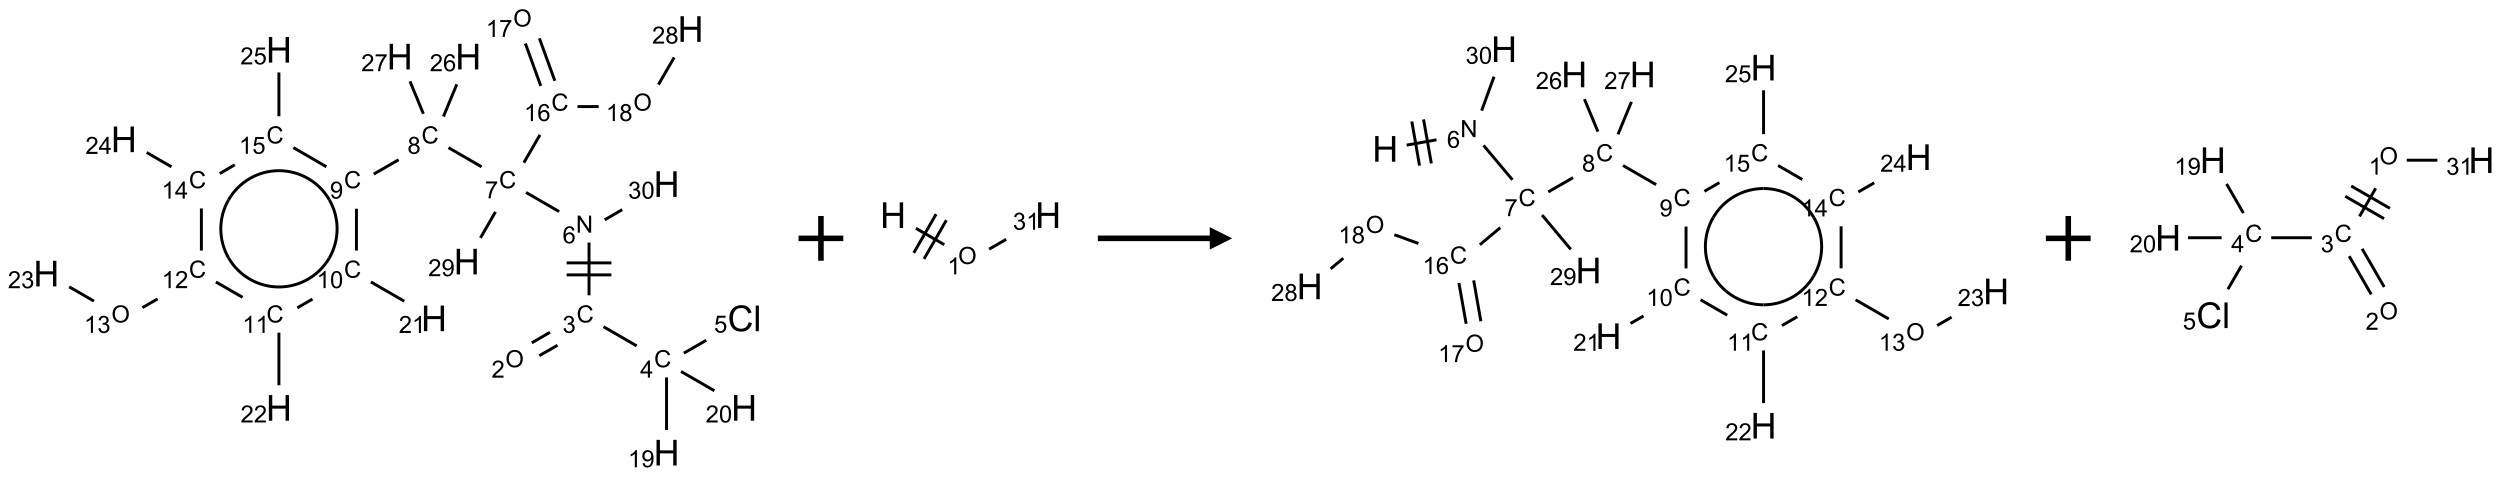 <?xml version="1.0" encoding="UTF-8"?>
<svg xmlns="http://www.w3.org/2000/svg" xmlns:xlink="http://www.w3.org/1999/xlink" width="1117" height="213" viewBox="0 0 1117 213">
<defs>
<g>
<g id="glyph-0-0">
<path d="M 1.332 0 L 1.332 -6.668 L 6.668 -6.668 L 6.668 0 Z M 1.5 -0.168 L 6.5 -0.168 L 6.5 -6.5 L 1.5 -6.5 Z M 1.5 -0.168 "/>
</g>
<g id="glyph-0-1">
<path d="M 0.516 -3.719 C 0.516 -4.984 0.855 -5.977 1.535 -6.695 C 2.215 -7.414 3.094 -7.77 4.172 -7.77 C 4.875 -7.77 5.512 -7.602 6.078 -7.266 C 6.645 -6.93 7.074 -6.461 7.371 -5.855 C 7.668 -5.254 7.816 -4.57 7.816 -3.809 C 7.816 -3.035 7.66 -2.34 7.348 -1.73 C 7.035 -1.117 6.594 -0.656 6.02 -0.34 C 5.449 -0.027 4.828 0.129 4.168 0.129 C 3.449 0.129 2.805 -0.043 2.238 -0.391 C 1.672 -0.738 1.246 -1.211 0.953 -1.812 C 0.66 -2.414 0.516 -3.047 0.516 -3.719 Z M 1.559 -3.703 C 1.559 -2.781 1.805 -2.059 2.301 -1.527 C 2.793 -1 3.414 -0.734 4.16 -0.734 C 4.922 -0.734 5.547 -1 6.039 -1.535 C 6.531 -2.07 6.777 -2.828 6.777 -3.812 C 6.777 -4.434 6.672 -4.977 6.461 -5.441 C 6.25 -5.902 5.945 -6.262 5.539 -6.52 C 5.133 -6.773 4.68 -6.902 4.176 -6.902 C 3.461 -6.902 2.848 -6.656 2.332 -6.164 C 1.816 -5.672 1.559 -4.852 1.559 -3.703 Z M 1.559 -3.703 "/>
</g>
<g id="glyph-0-2">
<path d="M 5.371 -0.902 L 5.371 0 L 0.324 0 C 0.316 -0.227 0.352 -0.441 0.434 -0.652 C 0.562 -0.996 0.766 -1.332 1.051 -1.668 C 1.332 -2 1.742 -2.387 2.277 -2.824 C 3.105 -3.504 3.668 -4.043 3.957 -4.441 C 4.25 -4.84 4.395 -5.215 4.395 -5.566 C 4.395 -5.938 4.262 -6.254 3.996 -6.508 C 3.73 -6.762 3.387 -6.891 2.957 -6.891 C 2.508 -6.891 2.145 -6.754 1.875 -6.484 C 1.605 -6.215 1.469 -5.84 1.465 -5.359 L 0.5 -5.457 C 0.566 -6.176 0.812 -6.727 1.246 -7.102 C 1.676 -7.477 2.254 -7.668 2.98 -7.668 C 3.711 -7.668 4.293 -7.465 4.719 -7.059 C 5.145 -6.652 5.359 -6.148 5.359 -5.547 C 5.359 -5.242 5.297 -4.941 5.172 -4.645 C 5.047 -4.352 4.84 -4.039 4.551 -3.715 C 4.262 -3.387 3.777 -2.938 3.105 -2.371 C 2.543 -1.898 2.18 -1.578 2.02 -1.41 C 1.859 -1.242 1.73 -1.07 1.625 -0.902 Z M 5.371 -0.902 "/>
</g>
<g id="glyph-0-3">
<path d="M 6.27 -2.676 L 7.281 -2.422 C 7.07 -1.594 6.688 -0.961 6.137 -0.523 C 5.586 -0.086 4.914 0.129 4.121 0.129 C 3.297 0.129 2.629 -0.039 2.113 -0.371 C 1.598 -0.707 1.203 -1.191 0.934 -1.828 C 0.664 -2.465 0.531 -3.145 0.531 -3.875 C 0.531 -4.672 0.684 -5.363 0.988 -5.957 C 1.293 -6.547 1.723 -6.996 2.285 -7.305 C 2.844 -7.613 3.461 -7.766 4.137 -7.766 C 4.898 -7.766 5.543 -7.57 6.062 -7.184 C 6.582 -6.793 6.945 -6.246 7.152 -5.543 L 6.156 -5.309 C 5.98 -5.863 5.723 -6.266 5.387 -6.52 C 5.051 -6.773 4.625 -6.902 4.113 -6.902 C 3.527 -6.902 3.039 -6.762 2.645 -6.48 C 2.25 -6.199 1.973 -5.82 1.812 -5.348 C 1.652 -4.871 1.574 -4.383 1.574 -3.879 C 1.574 -3.23 1.668 -2.664 1.855 -2.18 C 2.047 -1.695 2.34 -1.332 2.738 -1.094 C 3.137 -0.855 3.57 -0.734 4.035 -0.734 C 4.602 -0.734 5.082 -0.898 5.473 -1.223 C 5.867 -1.551 6.133 -2.035 6.27 -2.676 Z M 6.27 -2.676 "/>
</g>
<g id="glyph-0-4">
<path d="M 0.449 -2.016 L 1.387 -2.141 C 1.492 -1.609 1.676 -1.227 1.934 -0.992 C 2.191 -0.758 2.508 -0.641 2.879 -0.641 C 3.32 -0.641 3.695 -0.793 3.996 -1.098 C 4.301 -1.402 4.453 -1.781 4.453 -2.234 C 4.453 -2.664 4.312 -3.02 4.031 -3.301 C 3.75 -3.578 3.391 -3.719 2.957 -3.719 C 2.781 -3.719 2.562 -3.684 2.297 -3.613 L 2.402 -4.438 C 2.465 -4.43 2.516 -4.426 2.551 -4.426 C 2.949 -4.426 3.312 -4.531 3.629 -4.738 C 3.949 -4.949 4.109 -5.27 4.109 -5.703 C 4.109 -6.047 3.992 -6.332 3.762 -6.559 C 3.527 -6.785 3.227 -6.895 2.859 -6.895 C 2.496 -6.895 2.191 -6.781 1.949 -6.551 C 1.707 -6.324 1.547 -5.98 1.48 -5.52 L 0.543 -5.688 C 0.656 -6.316 0.918 -6.805 1.324 -7.148 C 1.73 -7.492 2.234 -7.668 2.84 -7.668 C 3.254 -7.668 3.641 -7.578 3.988 -7.398 C 4.34 -7.219 4.609 -6.977 4.793 -6.668 C 4.98 -6.359 5.074 -6.031 5.074 -5.684 C 5.074 -5.352 4.984 -5.051 4.809 -4.781 C 4.629 -4.512 4.367 -4.297 4.02 -4.137 C 4.473 -4.031 4.824 -3.816 5.074 -3.488 C 5.324 -3.16 5.449 -2.75 5.449 -2.254 C 5.449 -1.59 5.203 -1.023 4.719 -0.559 C 4.234 -0.098 3.617 0.137 2.875 0.137 C 2.203 0.137 1.648 -0.062 1.207 -0.465 C 0.762 -0.863 0.512 -1.379 0.449 -2.016 Z M 0.449 -2.016 "/>
</g>
<g id="glyph-0-5">
<path d="M 3.449 0 L 3.449 -1.828 L 0.137 -1.828 L 0.137 -2.688 L 3.621 -7.637 L 4.387 -7.637 L 4.387 -2.688 L 5.418 -2.688 L 5.418 -1.828 L 4.387 -1.828 L 4.387 0 Z M 3.449 -2.688 L 3.449 -6.129 L 1.059 -2.688 Z M 3.449 -2.688 "/>
</g>
<g id="glyph-0-6">
<path d="M 0.441 -2 L 1.426 -2.082 C 1.5 -1.605 1.668 -1.242 1.934 -1.004 C 2.199 -0.762 2.52 -0.641 2.895 -0.641 C 3.348 -0.641 3.73 -0.812 4.043 -1.152 C 4.355 -1.492 4.512 -1.941 4.512 -2.504 C 4.512 -3.039 4.359 -3.461 4.059 -3.77 C 3.758 -4.078 3.367 -4.234 2.879 -4.234 C 2.578 -4.234 2.305 -4.164 2.062 -4.027 C 1.82 -3.891 1.629 -3.715 1.488 -3.496 L 0.609 -3.609 L 1.348 -7.531 L 5.145 -7.531 L 5.145 -6.637 L 2.098 -6.637 L 1.688 -4.582 C 2.145 -4.902 2.625 -5.062 3.129 -5.062 C 3.797 -5.062 4.359 -4.832 4.816 -4.371 C 5.277 -3.91 5.504 -3.312 5.504 -2.59 C 5.504 -1.898 5.305 -1.301 4.902 -0.797 C 4.41 -0.18 3.742 0.129 2.895 0.129 C 2.199 0.129 1.633 -0.062 1.195 -0.453 C 0.758 -0.844 0.504 -1.359 0.441 -2 Z M 0.441 -2 "/>
</g>
<g id="glyph-0-7">
<path d="M 3.973 0 L 3.035 0 L 3.035 -5.973 C 2.809 -5.758 2.516 -5.543 2.148 -5.328 C 1.781 -5.113 1.453 -4.953 1.16 -4.844 L 1.16 -5.75 C 1.684 -5.996 2.145 -6.297 2.535 -6.645 C 2.93 -6.996 3.207 -7.336 3.371 -7.668 L 3.973 -7.668 Z M 3.973 0 "/>
</g>
<g id="glyph-0-8">
<path d="M 0.582 -1.766 L 1.484 -1.848 C 1.562 -1.426 1.707 -1.117 1.922 -0.926 C 2.137 -0.734 2.414 -0.641 2.75 -0.641 C 3.039 -0.641 3.289 -0.707 3.508 -0.84 C 3.727 -0.973 3.902 -1.148 4.043 -1.367 C 4.18 -1.586 4.297 -1.887 4.391 -2.262 C 4.484 -2.637 4.531 -3.016 4.531 -3.406 C 4.531 -3.449 4.531 -3.512 4.527 -3.594 C 4.34 -3.297 4.082 -3.055 3.758 -2.867 C 3.434 -2.68 3.082 -2.59 2.703 -2.59 C 2.07 -2.59 1.535 -2.816 1.098 -3.277 C 0.66 -3.734 0.441 -4.34 0.441 -5.09 C 0.441 -5.863 0.672 -6.484 1.129 -6.957 C 1.586 -7.43 2.156 -7.668 2.844 -7.668 C 3.34 -7.668 3.793 -7.531 4.207 -7.266 C 4.617 -7 4.93 -6.617 5.145 -6.121 C 5.355 -5.629 5.465 -4.91 5.465 -3.973 C 5.465 -2.996 5.359 -2.223 5.145 -1.645 C 4.934 -1.066 4.617 -0.625 4.199 -0.324 C 3.781 -0.02 3.293 0.129 2.73 0.129 C 2.133 0.129 1.645 -0.035 1.266 -0.367 C 0.887 -0.699 0.66 -1.164 0.582 -1.766 Z M 4.422 -5.137 C 4.422 -5.676 4.277 -6.102 3.992 -6.418 C 3.707 -6.734 3.359 -6.891 2.957 -6.891 C 2.543 -6.891 2.18 -6.719 1.871 -6.379 C 1.562 -6.039 1.406 -5.598 1.406 -5.059 C 1.406 -4.57 1.555 -4.176 1.848 -3.871 C 2.141 -3.566 2.5 -3.418 2.934 -3.418 C 3.367 -3.418 3.723 -3.57 4.004 -3.871 C 4.281 -4.176 4.422 -4.598 4.422 -5.137 Z M 4.422 -5.137 "/>
</g>
<g id="glyph-0-9">
<path d="M 0.441 -3.766 C 0.441 -4.668 0.535 -5.395 0.723 -5.945 C 0.906 -6.496 1.184 -6.922 1.551 -7.219 C 1.918 -7.516 2.375 -7.668 2.934 -7.668 C 3.344 -7.668 3.703 -7.586 4.012 -7.418 C 4.32 -7.254 4.574 -7.016 4.777 -6.707 C 4.977 -6.395 5.137 -6.016 5.25 -5.57 C 5.363 -5.125 5.422 -4.523 5.422 -3.766 C 5.422 -2.871 5.328 -2.148 5.145 -1.598 C 4.961 -1.047 4.688 -0.621 4.32 -0.32 C 3.953 -0.02 3.492 0.129 2.934 0.129 C 2.195 0.129 1.617 -0.133 1.199 -0.66 C 0.695 -1.297 0.441 -2.332 0.441 -3.766 Z M 1.406 -3.766 C 1.406 -2.512 1.555 -1.68 1.848 -1.262 C 2.141 -0.848 2.5 -0.641 2.934 -0.641 C 3.363 -0.641 3.727 -0.848 4.02 -1.266 C 4.312 -1.684 4.457 -2.516 4.457 -3.766 C 4.457 -5.023 4.312 -5.859 4.02 -6.27 C 3.727 -6.684 3.359 -6.891 2.922 -6.891 C 2.492 -6.891 2.148 -6.707 1.891 -6.344 C 1.566 -5.879 1.406 -5.02 1.406 -3.766 Z M 1.406 -3.766 "/>
</g>
<g id="glyph-0-10">
<path d="M 0.812 0 L 0.812 -7.637 L 1.848 -7.637 L 5.859 -1.641 L 5.859 -7.637 L 6.828 -7.637 L 6.828 0 L 5.793 0 L 1.781 -6 L 1.781 0 Z M 0.812 0 "/>
</g>
<g id="glyph-0-11">
<path d="M 5.309 -5.766 L 4.375 -5.691 C 4.293 -6.059 4.172 -6.328 4.02 -6.496 C 3.766 -6.762 3.453 -6.895 3.082 -6.895 C 2.785 -6.895 2.523 -6.812 2.297 -6.645 C 2 -6.43 1.77 -6.117 1.598 -5.703 C 1.43 -5.289 1.34 -4.703 1.332 -3.938 C 1.559 -4.281 1.836 -4.535 2.16 -4.703 C 2.488 -4.871 2.828 -4.953 3.188 -4.953 C 3.812 -4.953 4.344 -4.723 4.785 -4.262 C 5.223 -3.801 5.441 -3.207 5.441 -2.48 C 5.441 -2 5.34 -1.555 5.133 -1.145 C 4.926 -0.73 4.641 -0.418 4.281 -0.199 C 3.922 0.02 3.512 0.129 3.051 0.129 C 2.27 0.129 1.633 -0.156 1.141 -0.73 C 0.648 -1.305 0.402 -2.254 0.402 -3.574 C 0.402 -5.051 0.672 -6.121 1.219 -6.793 C 1.695 -7.375 2.336 -7.668 3.141 -7.668 C 3.742 -7.668 4.234 -7.5 4.617 -7.16 C 5 -6.824 5.23 -6.359 5.309 -5.766 Z M 1.48 -2.473 C 1.48 -2.152 1.547 -1.844 1.684 -1.547 C 1.82 -1.25 2.016 -1.027 2.262 -0.871 C 2.508 -0.719 2.766 -0.641 3.035 -0.641 C 3.434 -0.641 3.773 -0.801 4.059 -1.121 C 4.344 -1.441 4.484 -1.875 4.484 -2.422 C 4.484 -2.949 4.344 -3.367 4.062 -3.668 C 3.781 -3.973 3.426 -4.125 3 -4.125 C 2.578 -4.125 2.219 -3.973 1.922 -3.668 C 1.625 -3.363 1.48 -2.969 1.48 -2.473 Z M 1.48 -2.473 "/>
</g>
<g id="glyph-0-12">
<path d="M 0.504 -6.637 L 0.504 -7.535 L 5.449 -7.535 L 5.449 -6.809 C 4.961 -6.289 4.48 -5.602 4.004 -4.746 C 3.527 -3.887 3.156 -3.004 2.895 -2.098 C 2.707 -1.461 2.59 -0.762 2.535 0 L 1.574 0 C 1.582 -0.602 1.703 -1.328 1.926 -2.176 C 2.152 -3.027 2.477 -3.848 2.898 -4.637 C 3.32 -5.426 3.77 -6.094 4.246 -6.637 Z M 0.504 -6.637 "/>
</g>
<g id="glyph-0-13">
<path d="M 1.887 -4.141 C 1.496 -4.281 1.207 -4.484 1.02 -4.75 C 0.832 -5.016 0.738 -5.328 0.738 -5.699 C 0.738 -6.254 0.938 -6.719 1.34 -7.098 C 1.738 -7.477 2.27 -7.668 2.934 -7.668 C 3.598 -7.668 4.137 -7.473 4.543 -7.086 C 4.949 -6.699 5.152 -6.227 5.152 -5.672 C 5.152 -5.316 5.059 -5.008 4.871 -4.746 C 4.688 -4.484 4.406 -4.281 4.027 -4.141 C 4.496 -3.988 4.852 -3.742 5.098 -3.402 C 5.34 -3.062 5.465 -2.656 5.465 -2.184 C 5.465 -1.531 5.234 -0.98 4.77 -0.535 C 4.309 -0.09 3.703 0.129 2.949 0.129 C 2.195 0.129 1.586 -0.094 1.125 -0.539 C 0.664 -0.984 0.434 -1.543 0.434 -2.207 C 0.434 -2.703 0.559 -3.121 0.809 -3.457 C 1.062 -3.793 1.422 -4.02 1.887 -4.141 Z M 1.699 -5.73 C 1.699 -5.367 1.812 -5.074 2.047 -4.844 C 2.281 -4.613 2.582 -4.5 2.953 -4.5 C 3.312 -4.5 3.609 -4.613 3.84 -4.84 C 4.07 -5.066 4.188 -5.348 4.188 -5.676 C 4.188 -6.02 4.07 -6.309 3.832 -6.543 C 3.594 -6.777 3.297 -6.895 2.941 -6.895 C 2.586 -6.895 2.289 -6.781 2.051 -6.551 C 1.816 -6.324 1.699 -6.047 1.699 -5.73 Z M 1.395 -2.203 C 1.395 -1.938 1.461 -1.676 1.586 -1.426 C 1.711 -1.176 1.902 -0.984 2.152 -0.848 C 2.402 -0.711 2.672 -0.641 2.957 -0.641 C 3.406 -0.641 3.777 -0.785 4.066 -1.074 C 4.359 -1.363 4.504 -1.727 4.504 -2.172 C 4.504 -2.625 4.355 -2.996 4.055 -3.293 C 3.754 -3.586 3.379 -3.734 2.926 -3.734 C 2.484 -3.734 2.121 -3.59 1.832 -3.297 C 1.543 -3.004 1.395 -2.641 1.395 -2.203 Z M 1.395 -2.203 "/>
</g>
<g id="glyph-1-0">
<path d="M 2 0 L 2 -10 L 10 -10 L 10 0 Z M 2.25 -0.25 L 9.75 -0.25 L 9.75 -9.75 L 2.25 -9.75 Z M 2.25 -0.25 "/>
</g>
<g id="glyph-1-1">
<path d="M 9.406 -4.016 L 10.922 -3.633 C 10.605 -2.387 10.031 -1.438 9.207 -0.785 C 8.383 -0.133 7.371 0.195 6.18 0.195 C 4.945 0.195 3.941 -0.055 3.168 -0.559 C 2.395 -1.062 1.805 -1.789 1.402 -2.742 C 1 -3.695 0.797 -4.719 0.797 -5.812 C 0.797 -7.004 1.023 -8.047 1.48 -8.934 C 1.938 -9.82 2.586 -10.496 3.426 -10.957 C 4.266 -11.418 5.191 -11.648 6.203 -11.648 C 7.348 -11.648 8.312 -11.355 9.094 -10.773 C 9.875 -10.191 10.418 -9.371 10.727 -8.312 L 9.234 -7.961 C 8.969 -8.793 8.582 -9.402 8.078 -9.781 C 7.574 -10.16 6.938 -10.352 6.172 -10.352 C 5.293 -10.352 4.555 -10.141 3.965 -9.719 C 3.375 -9.297 2.957 -8.73 2.719 -8.02 C 2.48 -7.309 2.359 -6.574 2.359 -5.82 C 2.359 -4.848 2.5 -3.996 2.785 -3.27 C 3.07 -2.543 3.512 -2 4.109 -1.641 C 4.707 -1.281 5.355 -1.102 6.055 -1.102 C 6.902 -1.102 7.621 -1.348 8.211 -1.836 C 8.801 -2.324 9.199 -3.051 9.406 -4.016 Z M 9.406 -4.016 "/>
</g>
<g id="glyph-1-2">
<path d="M 1.023 0 L 1.023 -11.453 L 2.43 -11.453 L 2.43 0 Z M 1.023 0 "/>
</g>
<g id="glyph-1-3">
<path d="M 1.281 0 L 1.281 -11.453 L 2.797 -11.453 L 2.797 -6.75 L 8.75 -6.75 L 8.75 -11.453 L 10.266 -11.453 L 10.266 0 L 8.75 0 L 8.75 -5.398 L 2.797 -5.398 L 2.797 0 Z M 1.281 0 "/>
</g>
</g>
</defs>
<path fill="none" stroke-width="0.033" stroke-linecap="butt" stroke-linejoin="miter" stroke="rgb(0%, 0%, 0%)" stroke-opacity="1" stroke-miterlimit="10" d="M 5.506 3.723 L 5.71 3.606 " transform="matrix(40, 0, 0, 40, 20.697, 10.021)"/>
<path fill="none" stroke-width="0.033" stroke-linecap="butt" stroke-linejoin="miter" stroke="rgb(0%, 0%, 0%)" stroke-opacity="1" stroke-miterlimit="10" d="M 5.423 3.579 L 5.626 3.461 " transform="matrix(40, 0, 0, 40, 20.697, 10.021)"/>
<path fill="none" stroke-width="0.033" stroke-linecap="butt" stroke-linejoin="miter" stroke="rgb(0%, 0%, 0%)" stroke-opacity="1" stroke-miterlimit="10" d="M 6.224 3.399 L 6.594 3.613 " transform="matrix(40, 0, 0, 40, 20.697, 10.021)"/>
<path fill="none" stroke-width="0.033" stroke-linecap="butt" stroke-linejoin="miter" stroke="rgb(0%, 0%, 0%)" stroke-opacity="1" stroke-miterlimit="10" d="M 7.121 3.694 L 7.372 3.55 " transform="matrix(40, 0, 0, 40, 20.697, 10.021)"/>
<path fill="none" stroke-width="0.033" stroke-linecap="butt" stroke-linejoin="miter" stroke="rgb(0%, 0%, 0%)" stroke-opacity="1" stroke-miterlimit="10" d="M 6.928 3.965 L 6.928 4.553 " transform="matrix(40, 0, 0, 40, 20.697, 10.021)"/>
<path fill="none" stroke-width="0.033" stroke-linecap="butt" stroke-linejoin="miter" stroke="rgb(0%, 0%, 0%)" stroke-opacity="1" stroke-miterlimit="10" d="M 7.09 3.899 L 7.462 4.114 " transform="matrix(40, 0, 0, 40, 20.697, 10.021)"/>
<path fill="none" stroke-width="0.033" stroke-linecap="butt" stroke-linejoin="miter" stroke="rgb(0%, 0%, 0%)" stroke-opacity="1" stroke-miterlimit="10" d="M 6.062 3.048 L 6.062 2.459 " transform="matrix(40, 0, 0, 40, 20.697, 10.021)"/>
<path fill="none" stroke-width="0.033" stroke-linecap="butt" stroke-linejoin="miter" stroke="rgb(0%, 0%, 0%)" stroke-opacity="1" stroke-miterlimit="10" d="M 6.312 2.686 L 5.812 2.686 " transform="matrix(40, 0, 0, 40, 20.697, 10.021)"/>
<path fill="none" stroke-width="0.033" stroke-linecap="butt" stroke-linejoin="miter" stroke="rgb(0%, 0%, 0%)" stroke-opacity="1" stroke-miterlimit="10" d="M 6.312 2.82 L 5.812 2.82 " transform="matrix(40, 0, 0, 40, 20.697, 10.021)"/>
<path fill="none" stroke-width="0.033" stroke-linecap="butt" stroke-linejoin="miter" stroke="rgb(0%, 0%, 0%)" stroke-opacity="1" stroke-miterlimit="10" d="M 5.728 2.113 L 5.358 1.899 " transform="matrix(40, 0, 0, 40, 20.697, 10.021)"/>
<path fill="none" stroke-width="0.033" stroke-linecap="butt" stroke-linejoin="miter" stroke="rgb(0%, 0%, 0%)" stroke-opacity="1" stroke-miterlimit="10" d="M 4.862 1.613 L 4.492 1.399 " transform="matrix(40, 0, 0, 40, 20.697, 10.021)"/>
<path fill="none" stroke-width="0.033" stroke-linecap="butt" stroke-linejoin="miter" stroke="rgb(0%, 0%, 0%)" stroke-opacity="1" stroke-miterlimit="10" d="M 3.935 1.534 L 3.657 1.694 " transform="matrix(40, 0, 0, 40, 20.697, 10.021)"/>
<path fill="none" stroke-width="0.033" stroke-linecap="butt" stroke-linejoin="miter" stroke="rgb(0%, 0%, 0%)" stroke-opacity="1" stroke-miterlimit="10" d="M 3.464 2.081 L 3.464 2.548 " transform="matrix(40, 0, 0, 40, 20.697, 10.021)"/>
<path fill="none" stroke-width="0.033" stroke-linecap="butt" stroke-linejoin="miter" stroke="rgb(0%, 0%, 0%)" stroke-opacity="1" stroke-miterlimit="10" d="M 3.626 2.899 L 3.998 3.114 " transform="matrix(40, 0, 0, 40, 20.697, 10.021)"/>
<path fill="none" stroke-width="0.033" stroke-linecap="butt" stroke-linejoin="miter" stroke="rgb(0%, 0%, 0%)" stroke-opacity="1" stroke-miterlimit="10" d="M 2.973 3.09 L 2.803 3.188 " transform="matrix(40, 0, 0, 40, 20.697, 10.021)"/>
<path fill="none" stroke-width="0.033" stroke-linecap="butt" stroke-linejoin="miter" stroke="rgb(0%, 0%, 0%)" stroke-opacity="1" stroke-miterlimit="10" d="M 2.598 3.465 L 2.598 4.053 " transform="matrix(40, 0, 0, 40, 20.697, 10.021)"/>
<path fill="none" stroke-width="0.033" stroke-linecap="butt" stroke-linejoin="miter" stroke="rgb(0%, 0%, 0%)" stroke-opacity="1" stroke-miterlimit="10" d="M 2.192 3.071 L 1.894 2.899 " transform="matrix(40, 0, 0, 40, 20.697, 10.021)"/>
<path fill="none" stroke-width="0.033" stroke-linecap="butt" stroke-linejoin="miter" stroke="rgb(0%, 0%, 0%)" stroke-opacity="1" stroke-miterlimit="10" d="M 1.243 3.088 L 1.073 3.186 " transform="matrix(40, 0, 0, 40, 20.697, 10.021)"/>
<path fill="none" stroke-width="0.033" stroke-linecap="butt" stroke-linejoin="miter" stroke="rgb(0%, 0%, 0%)" stroke-opacity="1" stroke-miterlimit="10" d="M 0.532 3.113 L 0.255 2.953 " transform="matrix(40, 0, 0, 40, 20.697, 10.021)"/>
<path fill="none" stroke-width="0.033" stroke-linecap="butt" stroke-linejoin="miter" stroke="rgb(0%, 0%, 0%)" stroke-opacity="1" stroke-miterlimit="10" d="M 1.732 2.548 L 1.732 2.078 " transform="matrix(40, 0, 0, 40, 20.697, 10.021)"/>
<path fill="none" stroke-width="0.033" stroke-linecap="butt" stroke-linejoin="miter" stroke="rgb(0%, 0%, 0%)" stroke-opacity="1" stroke-miterlimit="10" d="M 1.398 1.613 L 1.121 1.453 " transform="matrix(40, 0, 0, 40, 20.697, 10.021)"/>
<path fill="none" stroke-width="0.033" stroke-linecap="butt" stroke-linejoin="miter" stroke="rgb(0%, 0%, 0%)" stroke-opacity="1" stroke-miterlimit="10" d="M 1.937 1.688 L 2.105 1.59 " transform="matrix(40, 0, 0, 40, 20.697, 10.021)"/>
<path fill="none" stroke-width="0.033" stroke-linecap="butt" stroke-linejoin="miter" stroke="rgb(0%, 0%, 0%)" stroke-opacity="1" stroke-miterlimit="10" d="M 2.76 1.399 L 3.128 1.612 " transform="matrix(40, 0, 0, 40, 20.697, 10.021)"/>
<path fill="none" stroke-width="0.033" stroke-linecap="butt" stroke-linejoin="miter" stroke="rgb(0%, 0%, 0%)" stroke-opacity="1" stroke-miterlimit="10" d="M 2.598 1.048 L 2.598 0.559 " transform="matrix(40, 0, 0, 40, 20.697, 10.021)"/>
<path fill="none" stroke-width="0.033" stroke-linecap="butt" stroke-linejoin="miter" stroke="rgb(0%, 0%, 0%)" stroke-opacity="1" stroke-miterlimit="10" d="M 4.436 1.051 L 4.585 0.691 " transform="matrix(40, 0, 0, 40, 20.697, 10.021)"/>
<path fill="none" stroke-width="0.033" stroke-linecap="butt" stroke-linejoin="miter" stroke="rgb(0%, 0%, 0%)" stroke-opacity="1" stroke-miterlimit="10" d="M 4.212 1.021 L 4.062 0.658 " transform="matrix(40, 0, 0, 40, 20.697, 10.021)"/>
<path fill="none" stroke-width="0.033" stroke-linecap="butt" stroke-linejoin="miter" stroke="rgb(0%, 0%, 0%)" stroke-opacity="1" stroke-miterlimit="10" d="M 5.334 1.567 L 5.514 1.256 " transform="matrix(40, 0, 0, 40, 20.697, 10.021)"/>
<path fill="none" stroke-width="0.033" stroke-linecap="butt" stroke-linejoin="miter" stroke="rgb(0%, 0%, 0%)" stroke-opacity="1" stroke-miterlimit="10" d="M 5.68 0.652 L 5.508 0.178 " transform="matrix(40, 0, 0, 40, 20.697, 10.021)"/>
<path fill="none" stroke-width="0.033" stroke-linecap="butt" stroke-linejoin="miter" stroke="rgb(0%, 0%, 0%)" stroke-opacity="1" stroke-miterlimit="10" d="M 5.523 0.709 L 5.351 0.235 " transform="matrix(40, 0, 0, 40, 20.697, 10.021)"/>
<path fill="none" stroke-width="0.033" stroke-linecap="butt" stroke-linejoin="miter" stroke="rgb(0%, 0%, 0%)" stroke-opacity="1" stroke-miterlimit="10" d="M 5.933 0.94 L 6.17 0.94 " transform="matrix(40, 0, 0, 40, 20.697, 10.021)"/>
<path fill="none" stroke-width="0.033" stroke-linecap="butt" stroke-linejoin="miter" stroke="rgb(0%, 0%, 0%)" stroke-opacity="1" stroke-miterlimit="10" d="M 6.837 0.695 L 7.013 0.391 " transform="matrix(40, 0, 0, 40, 20.697, 10.021)"/>
<path fill="none" stroke-width="0.033" stroke-linecap="butt" stroke-linejoin="miter" stroke="rgb(0%, 0%, 0%)" stroke-opacity="1" stroke-miterlimit="10" d="M 5.017 2.116 L 4.849 2.407 " transform="matrix(40, 0, 0, 40, 20.697, 10.021)"/>
<path fill="none" stroke-width="0.033" stroke-linecap="butt" stroke-linejoin="miter" stroke="rgb(0%, 0%, 0%)" stroke-opacity="1" stroke-miterlimit="10" d="M 6.237 2.205 L 6.433 2.091 " transform="matrix(40, 0, 0, 40, 20.697, 10.021)"/>
<path fill="none" stroke-width="0.033" stroke-linecap="butt" stroke-linejoin="miter" stroke="rgb(0%, 0%, 0%)" stroke-opacity="1" stroke-miterlimit="10" d="M 3.161 1.981 C 3.277 2.182 3.277 2.43 3.161 2.631 " transform="matrix(40, 0, 0, 40, 20.697, 10.021)"/>
<path fill="none" stroke-width="0.033" stroke-linecap="butt" stroke-linejoin="miter" stroke="rgb(0%, 0%, 0%)" stroke-opacity="1" stroke-miterlimit="10" d="M 2.598 1.656 C 2.83 1.656 3.045 1.78 3.161 1.981 " transform="matrix(40, 0, 0, 40, 20.697, 10.021)"/>
<path fill="none" stroke-width="0.033" stroke-linecap="butt" stroke-linejoin="miter" stroke="rgb(0%, 0%, 0%)" stroke-opacity="1" stroke-miterlimit="10" d="M 2.036 1.981 C 2.152 1.78 2.366 1.656 2.598 1.656 " transform="matrix(40, 0, 0, 40, 20.697, 10.021)"/>
<path fill="none" stroke-width="0.033" stroke-linecap="butt" stroke-linejoin="miter" stroke="rgb(0%, 0%, 0%)" stroke-opacity="1" stroke-miterlimit="10" d="M 2.036 2.631 C 1.92 2.43 1.92 2.182 2.036 1.981 " transform="matrix(40, 0, 0, 40, 20.697, 10.021)"/>
<path fill="none" stroke-width="0.033" stroke-linecap="butt" stroke-linejoin="miter" stroke="rgb(0%, 0%, 0%)" stroke-opacity="1" stroke-miterlimit="10" d="M 2.598 2.955 C 2.366 2.955 2.152 2.831 2.036 2.631 " transform="matrix(40, 0, 0, 40, 20.697, 10.021)"/>
<path fill="none" stroke-width="0.033" stroke-linecap="butt" stroke-linejoin="miter" stroke="rgb(0%, 0%, 0%)" stroke-opacity="1" stroke-miterlimit="10" d="M 3.161 2.631 C 3.045 2.831 2.83 2.955 2.598 2.955 " transform="matrix(40, 0, 0, 40, 20.697, 10.021)"/>
<g fill="rgb(0%, 0%, 0%)" fill-opacity="1">
<use xlink:href="#glyph-0-1" x="225.789" y="164.098"/>
</g>
<g fill="rgb(0%, 0%, 0%)" fill-opacity="1">
<use xlink:href="#glyph-0-2" x="219.602" y="168.73"/>
</g>
<g fill="rgb(0%, 0%, 0%)" fill-opacity="1">
<use xlink:href="#glyph-0-3" x="257.59" y="144.094"/>
</g>
<g fill="rgb(0%, 0%, 0%)" fill-opacity="1">
<use xlink:href="#glyph-0-4" x="251.34" y="148.73"/>
</g>
<g fill="rgb(0%, 0%, 0%)" fill-opacity="1">
<use xlink:href="#glyph-0-3" x="292.234" y="164.094"/>
</g>
<g fill="rgb(0%, 0%, 0%)" fill-opacity="1">
<use xlink:href="#glyph-0-5" x="286.012" y="168.699"/>
</g>
<g fill="rgb(0%, 0%, 0%)" fill-opacity="1">
<use xlink:href="#glyph-1-1" x="325.078" y="147.977"/>
<use xlink:href="#glyph-1-2" x="336.633" y="147.977"/>
</g>
<g fill="rgb(0%, 0%, 0%)" fill-opacity="1">
<use xlink:href="#glyph-0-6" x="319.031" y="148.598"/>
</g>
<g fill="rgb(0%, 0%, 0%)" fill-opacity="1">
<use xlink:href="#glyph-1-3" x="292.055" y="207.977"/>
</g>
<g fill="rgb(0%, 0%, 0%)" fill-opacity="1">
<use xlink:href="#glyph-0-7" x="280.602" y="208.77"/>
<use xlink:href="#glyph-0-8" x="286.534" y="208.77"/>
</g>
<g fill="rgb(0%, 0%, 0%)" fill-opacity="1">
<use xlink:href="#glyph-1-3" x="326.695" y="187.977"/>
</g>
<g fill="rgb(0%, 0%, 0%)" fill-opacity="1">
<use xlink:href="#glyph-0-2" x="315.289" y="188.77"/>
<use xlink:href="#glyph-0-9" x="321.221" y="188.77"/>
</g>
<g fill="rgb(0%, 0%, 0%)" fill-opacity="1">
<use xlink:href="#glyph-0-10" x="257.309" y="103.961"/>
</g>
<g fill="rgb(0%, 0%, 0%)" fill-opacity="1">
<use xlink:href="#glyph-0-11" x="251.344" y="108.73"/>
</g>
<g fill="rgb(0%, 0%, 0%)" fill-opacity="1">
<use xlink:href="#glyph-0-3" x="222.949" y="84.094"/>
</g>
<g fill="rgb(0%, 0%, 0%)" fill-opacity="1">
<use xlink:href="#glyph-0-12" x="216.699" y="88.602"/>
</g>
<g fill="rgb(0%, 0%, 0%)" fill-opacity="1">
<use xlink:href="#glyph-0-3" x="188.309" y="64.094"/>
</g>
<g fill="rgb(0%, 0%, 0%)" fill-opacity="1">
<use xlink:href="#glyph-0-13" x="182.043" y="68.73"/>
</g>
<g fill="rgb(0%, 0%, 0%)" fill-opacity="1">
<use xlink:href="#glyph-0-3" x="153.668" y="84.094"/>
</g>
<g fill="rgb(0%, 0%, 0%)" fill-opacity="1">
<use xlink:href="#glyph-0-8" x="147.402" y="88.73"/>
</g>
<g fill="rgb(0%, 0%, 0%)" fill-opacity="1">
<use xlink:href="#glyph-0-3" x="153.668" y="124.094"/>
</g>
<g fill="rgb(0%, 0%, 0%)" fill-opacity="1">
<use xlink:href="#glyph-0-7" x="141.512" y="128.73"/>
<use xlink:href="#glyph-0-9" x="147.444" y="128.73"/>
</g>
<g fill="rgb(0%, 0%, 0%)" fill-opacity="1">
<use xlink:href="#glyph-1-3" x="188.129" y="147.977"/>
</g>
<g fill="rgb(0%, 0%, 0%)" fill-opacity="1">
<use xlink:href="#glyph-0-2" x="178.172" y="148.77"/>
<use xlink:href="#glyph-0-7" x="184.104" y="148.77"/>
</g>
<g fill="rgb(0%, 0%, 0%)" fill-opacity="1">
<use xlink:href="#glyph-0-3" x="119.027" y="144.094"/>
</g>
<g fill="rgb(0%, 0%, 0%)" fill-opacity="1">
<use xlink:href="#glyph-0-7" x="108.316" y="148.73"/>
<use xlink:href="#glyph-0-7" x="114.249" y="148.73"/>
</g>
<g fill="rgb(0%, 0%, 0%)" fill-opacity="1">
<use xlink:href="#glyph-1-3" x="118.848" y="187.977"/>
</g>
<g fill="rgb(0%, 0%, 0%)" fill-opacity="1">
<use xlink:href="#glyph-0-2" x="107.492" y="188.77"/>
<use xlink:href="#glyph-0-2" x="113.424" y="188.77"/>
</g>
<g fill="rgb(0%, 0%, 0%)" fill-opacity="1">
<use xlink:href="#glyph-0-3" x="84.387" y="124.094"/>
</g>
<g fill="rgb(0%, 0%, 0%)" fill-opacity="1">
<use xlink:href="#glyph-0-7" x="72.281" y="128.73"/>
<use xlink:href="#glyph-0-2" x="78.214" y="128.73"/>
</g>
<g fill="rgb(0%, 0%, 0%)" fill-opacity="1">
<use xlink:href="#glyph-0-1" x="49.762" y="144.098"/>
</g>
<g fill="rgb(0%, 0%, 0%)" fill-opacity="1">
<use xlink:href="#glyph-0-7" x="37.562" y="148.73"/>
<use xlink:href="#glyph-0-4" x="43.495" y="148.73"/>
</g>
<g fill="rgb(0%, 0%, 0%)" fill-opacity="1">
<use xlink:href="#glyph-1-3" x="14.926" y="127.977"/>
</g>
<g fill="rgb(0%, 0%, 0%)" fill-opacity="1">
<use xlink:href="#glyph-0-2" x="3.492" y="128.77"/>
<use xlink:href="#glyph-0-4" x="9.424" y="128.77"/>
</g>
<g fill="rgb(0%, 0%, 0%)" fill-opacity="1">
<use xlink:href="#glyph-0-3" x="84.387" y="84.094"/>
</g>
<g fill="rgb(0%, 0%, 0%)" fill-opacity="1">
<use xlink:href="#glyph-0-7" x="72.234" y="88.73"/>
<use xlink:href="#glyph-0-5" x="78.167" y="88.73"/>
</g>
<g fill="rgb(0%, 0%, 0%)" fill-opacity="1">
<use xlink:href="#glyph-1-3" x="49.566" y="67.977"/>
</g>
<g fill="rgb(0%, 0%, 0%)" fill-opacity="1">
<use xlink:href="#glyph-0-2" x="38.164" y="68.77"/>
<use xlink:href="#glyph-0-5" x="44.096" y="68.77"/>
</g>
<g fill="rgb(0%, 0%, 0%)" fill-opacity="1">
<use xlink:href="#glyph-0-3" x="119.027" y="64.094"/>
</g>
<g fill="rgb(0%, 0%, 0%)" fill-opacity="1">
<use xlink:href="#glyph-0-7" x="106.785" y="68.73"/>
<use xlink:href="#glyph-0-6" x="112.717" y="68.73"/>
</g>
<g fill="rgb(0%, 0%, 0%)" fill-opacity="1">
<use xlink:href="#glyph-1-3" x="118.848" y="27.977"/>
</g>
<g fill="rgb(0%, 0%, 0%)" fill-opacity="1">
<use xlink:href="#glyph-0-2" x="107.359" y="28.77"/>
<use xlink:href="#glyph-0-6" x="113.292" y="28.77"/>
</g>
<g fill="rgb(0%, 0%, 0%)" fill-opacity="1">
<use xlink:href="#glyph-1-3" x="203.438" y="31.023"/>
</g>
<g fill="rgb(0%, 0%, 0%)" fill-opacity="1">
<use xlink:href="#glyph-0-2" x="192.012" y="31.816"/>
<use xlink:href="#glyph-0-11" x="197.944" y="31.816"/>
</g>
<g fill="rgb(0%, 0%, 0%)" fill-opacity="1">
<use xlink:href="#glyph-1-3" x="172.824" y="31.023"/>
</g>
<g fill="rgb(0%, 0%, 0%)" fill-opacity="1">
<use xlink:href="#glyph-0-2" x="161.391" y="31.816"/>
<use xlink:href="#glyph-0-12" x="167.323" y="31.816"/>
</g>
<g fill="rgb(0%, 0%, 0%)" fill-opacity="1">
<use xlink:href="#glyph-0-3" x="246.324" y="49.453"/>
</g>
<g fill="rgb(0%, 0%, 0%)" fill-opacity="1">
<use xlink:href="#glyph-0-7" x="234.145" y="54.09"/>
<use xlink:href="#glyph-0-11" x="240.077" y="54.09"/>
</g>
<g fill="rgb(0%, 0%, 0%)" fill-opacity="1">
<use xlink:href="#glyph-0-1" x="229.285" y="11.871"/>
</g>
<g fill="rgb(0%, 0%, 0%)" fill-opacity="1">
<use xlink:href="#glyph-0-7" x="217.086" y="16.504"/>
<use xlink:href="#glyph-0-12" x="223.018" y="16.504"/>
</g>
<g fill="rgb(0%, 0%, 0%)" fill-opacity="1">
<use xlink:href="#glyph-0-1" x="282.965" y="49.457"/>
</g>
<g fill="rgb(0%, 0%, 0%)" fill-opacity="1">
<use xlink:href="#glyph-0-7" x="270.75" y="54.09"/>
<use xlink:href="#glyph-0-13" x="276.682" y="54.09"/>
</g>
<g fill="rgb(0%, 0%, 0%)" fill-opacity="1">
<use xlink:href="#glyph-1-3" x="302.77" y="18.695"/>
</g>
<g fill="rgb(0%, 0%, 0%)" fill-opacity="1">
<use xlink:href="#glyph-0-2" x="291.324" y="19.488"/>
<use xlink:href="#glyph-0-13" x="297.257" y="19.488"/>
</g>
<g fill="rgb(0%, 0%, 0%)" fill-opacity="1">
<use xlink:href="#glyph-1-3" x="202.77" y="122.617"/>
</g>
<g fill="rgb(0%, 0%, 0%)" fill-opacity="1">
<use xlink:href="#glyph-0-2" x="191.324" y="123.41"/>
<use xlink:href="#glyph-0-8" x="197.257" y="123.41"/>
</g>
<g fill="rgb(0%, 0%, 0%)" fill-opacity="1">
<use xlink:href="#glyph-1-3" x="292.055" y="87.977"/>
</g>
<g fill="rgb(0%, 0%, 0%)" fill-opacity="1">
<use xlink:href="#glyph-0-4" x="280.645" y="88.77"/>
<use xlink:href="#glyph-0-9" x="286.577" y="88.77"/>
</g>
<path fill="none" stroke-width="0.062" stroke-linecap="butt" stroke-linejoin="miter" stroke="rgb(0%, 0%, 0%)" stroke-opacity="1" stroke-miterlimit="10" d="M 0 0 L 0.5 0 M 0.25 -0.25 L 0.25 0.25 " transform="matrix(40, 0, 0, 40, 356.791, 106.5)"/>
<path fill="none" stroke-width="0.033" stroke-linecap="butt" stroke-linejoin="miter" stroke="rgb(0%, 0%, 0%)" stroke-opacity="1" stroke-miterlimit="10" d="M 0.255 0.147 L 0.572 0.33 " transform="matrix(40, 0, 0, 40, 399.018, 96.123)"/>
<path fill="none" stroke-width="0.033" stroke-linecap="butt" stroke-linejoin="miter" stroke="rgb(0%, 0%, 0%)" stroke-opacity="1" stroke-miterlimit="10" d="M 0.346 0.489 L 0.596 0.056 " transform="matrix(40, 0, 0, 40, 399.018, 96.123)"/>
<path fill="none" stroke-width="0.033" stroke-linecap="butt" stroke-linejoin="miter" stroke="rgb(0%, 0%, 0%)" stroke-opacity="1" stroke-miterlimit="10" d="M 0.231 0.422 L 0.481 -0.011 " transform="matrix(40, 0, 0, 40, 399.018, 96.123)"/>
<path fill="none" stroke-width="0.033" stroke-linecap="butt" stroke-linejoin="miter" stroke="rgb(0%, 0%, 0%)" stroke-opacity="1" stroke-miterlimit="10" d="M 1.073 0.38 L 1.264 0.27 " transform="matrix(40, 0, 0, 40, 399.018, 96.123)"/>
<g fill="rgb(0%, 0%, 0%)" fill-opacity="1">
<use xlink:href="#glyph-1-3" x="393.246" y="101.852"/>
</g>
<g fill="rgb(0%, 0%, 0%)" fill-opacity="1">
<use xlink:href="#glyph-0-1" x="428.082" y="117.973"/>
</g>
<g fill="rgb(0%, 0%, 0%)" fill-opacity="1">
<use xlink:href="#glyph-0-7" x="423.289" y="122.605"/>
</g>
<g fill="rgb(0%, 0%, 0%)" fill-opacity="1">
<use xlink:href="#glyph-1-3" x="462.527" y="101.852"/>
</g>
<g fill="rgb(0%, 0%, 0%)" fill-opacity="1">
<use xlink:href="#glyph-0-4" x="452.566" y="102.645"/>
<use xlink:href="#glyph-0-7" x="458.499" y="102.645"/>
</g>
<path fill-rule="nonzero" fill="rgb(0%, 0%, 0%)" fill-opacity="1" d="M 490.523 107.75 L 540.523 107.75 L 540.523 111.5 L 550.523 106.5 L 540.523 101.5 L 540.523 105.25 L 490.523 105.25 "/>
<path fill="none" stroke-width="0.033" stroke-linecap="butt" stroke-linejoin="miter" stroke="rgb(0%, 0%, 0%)" stroke-opacity="1" stroke-miterlimit="10" d="M 1.083 1.071 L 1.417 1.012 " transform="matrix(40, 0, 0, 40, 585.162, 21.988)"/>
<path fill="none" stroke-width="0.033" stroke-linecap="butt" stroke-linejoin="miter" stroke="rgb(0%, 0%, 0%)" stroke-opacity="1" stroke-miterlimit="10" d="M 1.359 1.276 L 1.272 0.784 " transform="matrix(40, 0, 0, 40, 585.162, 21.988)"/>
<path fill="none" stroke-width="0.033" stroke-linecap="butt" stroke-linejoin="miter" stroke="rgb(0%, 0%, 0%)" stroke-opacity="1" stroke-miterlimit="10" d="M 1.227 1.3 L 1.141 0.807 " transform="matrix(40, 0, 0, 40, 585.162, 21.988)"/>
<path fill="none" stroke-width="0.033" stroke-linecap="butt" stroke-linejoin="miter" stroke="rgb(0%, 0%, 0%)" stroke-opacity="1" stroke-miterlimit="10" d="M 1.942 1.074 L 2.265 1.459 " transform="matrix(40, 0, 0, 40, 585.162, 21.988)"/>
<path fill="none" stroke-width="0.033" stroke-linecap="butt" stroke-linejoin="miter" stroke="rgb(0%, 0%, 0%)" stroke-opacity="1" stroke-miterlimit="10" d="M 2.665 1.594 L 2.943 1.434 " transform="matrix(40, 0, 0, 40, 585.162, 21.988)"/>
<path fill="none" stroke-width="0.033" stroke-linecap="butt" stroke-linejoin="miter" stroke="rgb(0%, 0%, 0%)" stroke-opacity="1" stroke-miterlimit="10" d="M 3.5 1.299 L 3.87 1.513 " transform="matrix(40, 0, 0, 40, 585.162, 21.988)"/>
<path fill="none" stroke-width="0.033" stroke-linecap="butt" stroke-linejoin="miter" stroke="rgb(0%, 0%, 0%)" stroke-opacity="1" stroke-miterlimit="10" d="M 4.204 1.981 L 4.204 2.448 " transform="matrix(40, 0, 0, 40, 585.162, 21.988)"/>
<path fill="none" stroke-width="0.033" stroke-linecap="butt" stroke-linejoin="miter" stroke="rgb(0%, 0%, 0%)" stroke-opacity="1" stroke-miterlimit="10" d="M 3.729 2.98 L 3.584 3.063 " transform="matrix(40, 0, 0, 40, 585.162, 21.988)"/>
<path fill="none" stroke-width="0.033" stroke-linecap="butt" stroke-linejoin="miter" stroke="rgb(0%, 0%, 0%)" stroke-opacity="1" stroke-miterlimit="10" d="M 4.366 2.799 L 4.664 2.971 " transform="matrix(40, 0, 0, 40, 585.162, 21.988)"/>
<path fill="none" stroke-width="0.033" stroke-linecap="butt" stroke-linejoin="miter" stroke="rgb(0%, 0%, 0%)" stroke-opacity="1" stroke-miterlimit="10" d="M 5.07 3.365 L 5.07 3.953 " transform="matrix(40, 0, 0, 40, 585.162, 21.988)"/>
<path fill="none" stroke-width="0.033" stroke-linecap="butt" stroke-linejoin="miter" stroke="rgb(0%, 0%, 0%)" stroke-opacity="1" stroke-miterlimit="10" d="M 5.275 3.087 L 5.447 2.988 " transform="matrix(40, 0, 0, 40, 585.162, 21.988)"/>
<path fill="none" stroke-width="0.033" stroke-linecap="butt" stroke-linejoin="miter" stroke="rgb(0%, 0%, 0%)" stroke-opacity="1" stroke-miterlimit="10" d="M 6.098 2.799 L 6.468 3.013 " transform="matrix(40, 0, 0, 40, 585.162, 21.988)"/>
<path fill="none" stroke-width="0.033" stroke-linecap="butt" stroke-linejoin="miter" stroke="rgb(0%, 0%, 0%)" stroke-opacity="1" stroke-miterlimit="10" d="M 7.009 3.086 L 7.17 2.993 " transform="matrix(40, 0, 0, 40, 585.162, 21.988)"/>
<path fill="none" stroke-width="0.033" stroke-linecap="butt" stroke-linejoin="miter" stroke="rgb(0%, 0%, 0%)" stroke-opacity="1" stroke-miterlimit="10" d="M 5.936 2.448 L 5.936 1.978 " transform="matrix(40, 0, 0, 40, 585.162, 21.988)"/>
<path fill="none" stroke-width="0.033" stroke-linecap="butt" stroke-linejoin="miter" stroke="rgb(0%, 0%, 0%)" stroke-opacity="1" stroke-miterlimit="10" d="M 6.129 1.594 L 6.306 1.492 " transform="matrix(40, 0, 0, 40, 585.162, 21.988)"/>
<path fill="none" stroke-width="0.033" stroke-linecap="butt" stroke-linejoin="miter" stroke="rgb(0%, 0%, 0%)" stroke-opacity="1" stroke-miterlimit="10" d="M 5.503 1.456 L 5.232 1.299 " transform="matrix(40, 0, 0, 40, 585.162, 21.988)"/>
<path fill="none" stroke-width="0.033" stroke-linecap="butt" stroke-linejoin="miter" stroke="rgb(0%, 0%, 0%)" stroke-opacity="1" stroke-miterlimit="10" d="M 4.577 1.49 L 4.409 1.587 " transform="matrix(40, 0, 0, 40, 585.162, 21.988)"/>
<path fill="none" stroke-width="0.033" stroke-linecap="butt" stroke-linejoin="miter" stroke="rgb(0%, 0%, 0%)" stroke-opacity="1" stroke-miterlimit="10" d="M 5.07 0.948 L 5.07 0.459 " transform="matrix(40, 0, 0, 40, 585.162, 21.988)"/>
<path fill="none" stroke-width="0.033" stroke-linecap="butt" stroke-linejoin="miter" stroke="rgb(0%, 0%, 0%)" stroke-opacity="1" stroke-miterlimit="10" d="M 3.22 0.921 L 3.069 0.558 " transform="matrix(40, 0, 0, 40, 585.162, 21.988)"/>
<path fill="none" stroke-width="0.033" stroke-linecap="butt" stroke-linejoin="miter" stroke="rgb(0%, 0%, 0%)" stroke-opacity="1" stroke-miterlimit="10" d="M 3.444 0.951 L 3.594 0.588 " transform="matrix(40, 0, 0, 40, 585.162, 21.988)"/>
<path fill="none" stroke-width="0.033" stroke-linecap="butt" stroke-linejoin="miter" stroke="rgb(0%, 0%, 0%)" stroke-opacity="1" stroke-miterlimit="10" d="M 2.129 1.993 L 1.901 2.184 " transform="matrix(40, 0, 0, 40, 585.162, 21.988)"/>
<path fill="none" stroke-width="0.033" stroke-linecap="butt" stroke-linejoin="miter" stroke="rgb(0%, 0%, 0%)" stroke-opacity="1" stroke-miterlimit="10" d="M 1.667 2.611 L 1.748 3.067 " transform="matrix(40, 0, 0, 40, 585.162, 21.988)"/>
<path fill="none" stroke-width="0.033" stroke-linecap="butt" stroke-linejoin="miter" stroke="rgb(0%, 0%, 0%)" stroke-opacity="1" stroke-miterlimit="10" d="M 1.832 2.582 L 1.912 3.039 " transform="matrix(40, 0, 0, 40, 585.162, 21.988)"/>
<path fill="none" stroke-width="0.033" stroke-linecap="butt" stroke-linejoin="miter" stroke="rgb(0%, 0%, 0%)" stroke-opacity="1" stroke-miterlimit="10" d="M 1.215 2.17 L 0.946 2.072 " transform="matrix(40, 0, 0, 40, 585.162, 21.988)"/>
<path fill="none" stroke-width="0.033" stroke-linecap="butt" stroke-linejoin="miter" stroke="rgb(0%, 0%, 0%)" stroke-opacity="1" stroke-miterlimit="10" d="M 0.375 2.335 L 0.234 2.453 " transform="matrix(40, 0, 0, 40, 585.162, 21.988)"/>
<path fill="none" stroke-width="0.033" stroke-linecap="butt" stroke-linejoin="miter" stroke="rgb(0%, 0%, 0%)" stroke-opacity="1" stroke-miterlimit="10" d="M 2.596 1.853 L 2.916 2.235 " transform="matrix(40, 0, 0, 40, 585.162, 21.988)"/>
<path fill="none" stroke-width="0.033" stroke-linecap="butt" stroke-linejoin="miter" stroke="rgb(0%, 0%, 0%)" stroke-opacity="1" stroke-miterlimit="10" d="M 1.921 0.686 L 2.059 0.307 " transform="matrix(40, 0, 0, 40, 585.162, 21.988)"/>
<path fill="none" stroke-width="0.033" stroke-linecap="butt" stroke-linejoin="miter" stroke="rgb(0%, 0%, 0%)" stroke-opacity="1" stroke-miterlimit="10" d="M 4.507 2.53 C 4.391 2.329 4.391 2.082 4.507 1.881 " transform="matrix(40, 0, 0, 40, 585.162, 21.988)"/>
<path fill="none" stroke-width="0.033" stroke-linecap="butt" stroke-linejoin="miter" stroke="rgb(0%, 0%, 0%)" stroke-opacity="1" stroke-miterlimit="10" d="M 5.07 2.855 C 4.838 2.855 4.623 2.731 4.507 2.53 " transform="matrix(40, 0, 0, 40, 585.162, 21.988)"/>
<path fill="none" stroke-width="0.033" stroke-linecap="butt" stroke-linejoin="miter" stroke="rgb(0%, 0%, 0%)" stroke-opacity="1" stroke-miterlimit="10" d="M 5.632 2.53 C 5.516 2.731 5.302 2.855 5.07 2.855 " transform="matrix(40, 0, 0, 40, 585.162, 21.988)"/>
<path fill="none" stroke-width="0.033" stroke-linecap="butt" stroke-linejoin="miter" stroke="rgb(0%, 0%, 0%)" stroke-opacity="1" stroke-miterlimit="10" d="M 5.632 1.881 C 5.748 2.082 5.748 2.329 5.632 2.53 " transform="matrix(40, 0, 0, 40, 585.162, 21.988)"/>
<path fill="none" stroke-width="0.033" stroke-linecap="butt" stroke-linejoin="miter" stroke="rgb(0%, 0%, 0%)" stroke-opacity="1" stroke-miterlimit="10" d="M 5.07 1.556 C 5.302 1.556 5.516 1.68 5.632 1.881 " transform="matrix(40, 0, 0, 40, 585.162, 21.988)"/>
<path fill="none" stroke-width="0.033" stroke-linecap="butt" stroke-linejoin="miter" stroke="rgb(0%, 0%, 0%)" stroke-opacity="1" stroke-miterlimit="10" d="M 4.507 1.881 C 4.623 1.68 4.838 1.556 5.07 1.556 " transform="matrix(40, 0, 0, 40, 585.162, 21.988)"/>
<g fill="rgb(0%, 0%, 0%)" fill-opacity="1">
<use xlink:href="#glyph-1-3" x="613.156" y="72.25"/>
</g>
<g fill="rgb(0%, 0%, 0%)" fill-opacity="1">
<use xlink:href="#glyph-0-10" x="652.449" y="61.289"/>
</g>
<g fill="rgb(0%, 0%, 0%)" fill-opacity="1">
<use xlink:href="#glyph-0-11" x="646.484" y="66.059"/>
</g>
<g fill="rgb(0%, 0%, 0%)" fill-opacity="1">
<use xlink:href="#glyph-0-3" x="678.441" y="92.062"/>
</g>
<g fill="rgb(0%, 0%, 0%)" fill-opacity="1">
<use xlink:href="#glyph-0-12" x="672.188" y="96.57"/>
</g>
<g fill="rgb(0%, 0%, 0%)" fill-opacity="1">
<use xlink:href="#glyph-0-3" x="713.082" y="72.062"/>
</g>
<g fill="rgb(0%, 0%, 0%)" fill-opacity="1">
<use xlink:href="#glyph-0-13" x="706.816" y="76.699"/>
</g>
<g fill="rgb(0%, 0%, 0%)" fill-opacity="1">
<use xlink:href="#glyph-0-3" x="747.723" y="92.062"/>
</g>
<g fill="rgb(0%, 0%, 0%)" fill-opacity="1">
<use xlink:href="#glyph-0-8" x="741.453" y="96.699"/>
</g>
<g fill="rgb(0%, 0%, 0%)" fill-opacity="1">
<use xlink:href="#glyph-0-3" x="747.723" y="132.062"/>
</g>
<g fill="rgb(0%, 0%, 0%)" fill-opacity="1">
<use xlink:href="#glyph-0-7" x="735.562" y="136.699"/>
<use xlink:href="#glyph-0-9" x="741.495" y="136.699"/>
</g>
<g fill="rgb(0%, 0%, 0%)" fill-opacity="1">
<use xlink:href="#glyph-1-3" x="712.902" y="155.945"/>
</g>
<g fill="rgb(0%, 0%, 0%)" fill-opacity="1">
<use xlink:href="#glyph-0-2" x="702.945" y="156.738"/>
<use xlink:href="#glyph-0-7" x="708.878" y="156.738"/>
</g>
<g fill="rgb(0%, 0%, 0%)" fill-opacity="1">
<use xlink:href="#glyph-0-3" x="782.363" y="152.062"/>
</g>
<g fill="rgb(0%, 0%, 0%)" fill-opacity="1">
<use xlink:href="#glyph-0-7" x="771.652" y="156.699"/>
<use xlink:href="#glyph-0-7" x="777.585" y="156.699"/>
</g>
<g fill="rgb(0%, 0%, 0%)" fill-opacity="1">
<use xlink:href="#glyph-1-3" x="782.184" y="195.945"/>
</g>
<g fill="rgb(0%, 0%, 0%)" fill-opacity="1">
<use xlink:href="#glyph-0-2" x="770.828" y="196.738"/>
<use xlink:href="#glyph-0-2" x="776.76" y="196.738"/>
</g>
<g fill="rgb(0%, 0%, 0%)" fill-opacity="1">
<use xlink:href="#glyph-0-3" x="817.004" y="132.062"/>
</g>
<g fill="rgb(0%, 0%, 0%)" fill-opacity="1">
<use xlink:href="#glyph-0-7" x="804.898" y="136.699"/>
<use xlink:href="#glyph-0-2" x="810.831" y="136.699"/>
</g>
<g fill="rgb(0%, 0%, 0%)" fill-opacity="1">
<use xlink:href="#glyph-0-1" x="851.66" y="152.066"/>
</g>
<g fill="rgb(0%, 0%, 0%)" fill-opacity="1">
<use xlink:href="#glyph-0-7" x="839.461" y="156.699"/>
<use xlink:href="#glyph-0-4" x="845.393" y="156.699"/>
</g>
<g fill="rgb(0%, 0%, 0%)" fill-opacity="1">
<use xlink:href="#glyph-1-3" x="886.105" y="135.945"/>
</g>
<g fill="rgb(0%, 0%, 0%)" fill-opacity="1">
<use xlink:href="#glyph-0-2" x="874.676" y="136.738"/>
<use xlink:href="#glyph-0-4" x="880.608" y="136.738"/>
</g>
<g fill="rgb(0%, 0%, 0%)" fill-opacity="1">
<use xlink:href="#glyph-0-3" x="817.004" y="92.062"/>
</g>
<g fill="rgb(0%, 0%, 0%)" fill-opacity="1">
<use xlink:href="#glyph-0-7" x="804.852" y="96.699"/>
<use xlink:href="#glyph-0-5" x="810.784" y="96.699"/>
</g>
<g fill="rgb(0%, 0%, 0%)" fill-opacity="1">
<use xlink:href="#glyph-1-3" x="851.465" y="75.945"/>
</g>
<g fill="rgb(0%, 0%, 0%)" fill-opacity="1">
<use xlink:href="#glyph-0-2" x="840.066" y="76.738"/>
<use xlink:href="#glyph-0-5" x="845.999" y="76.738"/>
</g>
<g fill="rgb(0%, 0%, 0%)" fill-opacity="1">
<use xlink:href="#glyph-0-3" x="782.363" y="72.062"/>
</g>
<g fill="rgb(0%, 0%, 0%)" fill-opacity="1">
<use xlink:href="#glyph-0-7" x="770.121" y="76.699"/>
<use xlink:href="#glyph-0-6" x="776.053" y="76.699"/>
</g>
<g fill="rgb(0%, 0%, 0%)" fill-opacity="1">
<use xlink:href="#glyph-1-3" x="782.184" y="35.945"/>
</g>
<g fill="rgb(0%, 0%, 0%)" fill-opacity="1">
<use xlink:href="#glyph-0-2" x="770.695" y="36.738"/>
<use xlink:href="#glyph-0-6" x="776.628" y="36.738"/>
</g>
<g fill="rgb(0%, 0%, 0%)" fill-opacity="1">
<use xlink:href="#glyph-1-3" x="697.594" y="38.988"/>
</g>
<g fill="rgb(0%, 0%, 0%)" fill-opacity="1">
<use xlink:href="#glyph-0-2" x="686.168" y="39.781"/>
<use xlink:href="#glyph-0-11" x="692.1" y="39.781"/>
</g>
<g fill="rgb(0%, 0%, 0%)" fill-opacity="1">
<use xlink:href="#glyph-1-3" x="728.211" y="38.988"/>
</g>
<g fill="rgb(0%, 0%, 0%)" fill-opacity="1">
<use xlink:href="#glyph-0-2" x="716.777" y="39.781"/>
<use xlink:href="#glyph-0-12" x="722.71" y="39.781"/>
</g>
<g fill="rgb(0%, 0%, 0%)" fill-opacity="1">
<use xlink:href="#glyph-0-3" x="647.801" y="117.773"/>
</g>
<g fill="rgb(0%, 0%, 0%)" fill-opacity="1">
<use xlink:href="#glyph-0-7" x="635.621" y="122.41"/>
<use xlink:href="#glyph-0-11" x="641.553" y="122.41"/>
</g>
<g fill="rgb(0%, 0%, 0%)" fill-opacity="1">
<use xlink:href="#glyph-0-1" x="654.762" y="157.172"/>
</g>
<g fill="rgb(0%, 0%, 0%)" fill-opacity="1">
<use xlink:href="#glyph-0-7" x="642.559" y="161.801"/>
<use xlink:href="#glyph-0-12" x="648.491" y="161.801"/>
</g>
<g fill="rgb(0%, 0%, 0%)" fill-opacity="1">
<use xlink:href="#glyph-0-1" x="610.227" y="104.098"/>
</g>
<g fill="rgb(0%, 0%, 0%)" fill-opacity="1">
<use xlink:href="#glyph-0-7" x="598.012" y="108.73"/>
<use xlink:href="#glyph-0-13" x="603.944" y="108.73"/>
</g>
<g fill="rgb(0%, 0%, 0%)" fill-opacity="1">
<use xlink:href="#glyph-1-3" x="579.391" y="133.688"/>
</g>
<g fill="rgb(0%, 0%, 0%)" fill-opacity="1">
<use xlink:href="#glyph-0-2" x="567.941" y="134.48"/>
<use xlink:href="#glyph-0-13" x="573.874" y="134.48"/>
</g>
<g fill="rgb(0%, 0%, 0%)" fill-opacity="1">
<use xlink:href="#glyph-1-3" x="703.973" y="126.586"/>
</g>
<g fill="rgb(0%, 0%, 0%)" fill-opacity="1">
<use xlink:href="#glyph-0-2" x="692.523" y="127.379"/>
<use xlink:href="#glyph-0-8" x="698.456" y="127.379"/>
</g>
<g fill="rgb(0%, 0%, 0%)" fill-opacity="1">
<use xlink:href="#glyph-1-3" x="666.23" y="27.715"/>
</g>
<g fill="rgb(0%, 0%, 0%)" fill-opacity="1">
<use xlink:href="#glyph-0-4" x="654.824" y="28.508"/>
<use xlink:href="#glyph-0-9" x="660.757" y="28.508"/>
</g>
<path fill="none" stroke-width="0.062" stroke-linecap="butt" stroke-linejoin="miter" stroke="rgb(0%, 0%, 0%)" stroke-opacity="1" stroke-miterlimit="10" d="M 0 0 L 0.5 0 M 0.25 -0.25 L 0.25 0.25 " transform="matrix(40, 0, 0, 40, 914.104, 106.5)"/>
<path fill="none" stroke-width="0.033" stroke-linecap="butt" stroke-linejoin="miter" stroke="rgb(0%, 0%, 0%)" stroke-opacity="1" stroke-miterlimit="10" d="M 2.319 0.313 L 2.138 0.628 " transform="matrix(40, 0, 0, 40, 968.705, 71.58)"/>
<path fill="none" stroke-width="0.033" stroke-linecap="butt" stroke-linejoin="miter" stroke="rgb(0%, 0%, 0%)" stroke-opacity="1" stroke-miterlimit="10" d="M 1.979 0.403 L 2.412 0.653 " transform="matrix(40, 0, 0, 40, 968.705, 71.58)"/>
<path fill="none" stroke-width="0.033" stroke-linecap="butt" stroke-linejoin="miter" stroke="rgb(0%, 0%, 0%)" stroke-opacity="1" stroke-miterlimit="10" d="M 2.045 0.288 L 2.478 0.538 " transform="matrix(40, 0, 0, 40, 968.705, 71.58)"/>
<path fill="none" stroke-width="0.033" stroke-linecap="butt" stroke-linejoin="miter" stroke="rgb(0%, 0%, 0%)" stroke-opacity="1" stroke-miterlimit="10" d="M 2.023 1.072 L 2.269 1.499 " transform="matrix(40, 0, 0, 40, 968.705, 71.58)"/>
<path fill="none" stroke-width="0.033" stroke-linecap="butt" stroke-linejoin="miter" stroke="rgb(0%, 0%, 0%)" stroke-opacity="1" stroke-miterlimit="10" d="M 2.167 0.989 L 2.414 1.416 " transform="matrix(40, 0, 0, 40, 968.705, 71.58)"/>
<path fill="none" stroke-width="0.033" stroke-linecap="butt" stroke-linejoin="miter" stroke="rgb(0%, 0%, 0%)" stroke-opacity="1" stroke-miterlimit="10" d="M 1.605 0.866 L 1.152 0.866 " transform="matrix(40, 0, 0, 40, 968.705, 71.58)"/>
<path fill="none" stroke-width="0.033" stroke-linecap="butt" stroke-linejoin="miter" stroke="rgb(0%, 0%, 0%)" stroke-opacity="1" stroke-miterlimit="10" d="M 0.82 1.178 L 0.668 1.441 " transform="matrix(40, 0, 0, 40, 968.705, 71.58)"/>
<path fill="none" stroke-width="0.033" stroke-linecap="butt" stroke-linejoin="miter" stroke="rgb(0%, 0%, 0%)" stroke-opacity="1" stroke-miterlimit="10" d="M 0.841 0.591 L 0.653 0.265 " transform="matrix(40, 0, 0, 40, 968.705, 71.58)"/>
<path fill="none" stroke-width="0.033" stroke-linecap="butt" stroke-linejoin="miter" stroke="rgb(0%, 0%, 0%)" stroke-opacity="1" stroke-miterlimit="10" d="M 0.598 0.866 L 0.222 0.866 " transform="matrix(40, 0, 0, 40, 968.705, 71.58)"/>
<path fill="none" stroke-width="0.033" stroke-linecap="butt" stroke-linejoin="miter" stroke="rgb(0%, 0%, 0%)" stroke-opacity="1" stroke-miterlimit="10" d="M 2.666 0 L 3.008 0 " transform="matrix(40, 0, 0, 40, 968.705, 71.58)"/>
<g fill="rgb(0%, 0%, 0%)" fill-opacity="1">
<use xlink:href="#glyph-0-1" x="1063.129" y="73.43"/>
</g>
<g fill="rgb(0%, 0%, 0%)" fill-opacity="1">
<use xlink:href="#glyph-0-7" x="1058.332" y="78.062"/>
</g>
<g fill="rgb(0%, 0%, 0%)" fill-opacity="1">
<use xlink:href="#glyph-0-3" x="1043.113" y="108.066"/>
</g>
<g fill="rgb(0%, 0%, 0%)" fill-opacity="1">
<use xlink:href="#glyph-0-4" x="1036.859" y="112.703"/>
</g>
<g fill="rgb(0%, 0%, 0%)" fill-opacity="1">
<use xlink:href="#glyph-0-1" x="1063.129" y="142.711"/>
</g>
<g fill="rgb(0%, 0%, 0%)" fill-opacity="1">
<use xlink:href="#glyph-0-2" x="1056.941" y="147.344"/>
</g>
<g fill="rgb(0%, 0%, 0%)" fill-opacity="1">
<use xlink:href="#glyph-0-3" x="1003.113" y="108.066"/>
</g>
<g fill="rgb(0%, 0%, 0%)" fill-opacity="1">
<use xlink:href="#glyph-0-5" x="996.891" y="112.672"/>
</g>
<g fill="rgb(0%, 0%, 0%)" fill-opacity="1">
<use xlink:href="#glyph-1-1" x="981.316" y="146.59"/>
<use xlink:href="#glyph-1-2" x="992.871" y="146.59"/>
</g>
<g fill="rgb(0%, 0%, 0%)" fill-opacity="1">
<use xlink:href="#glyph-0-6" x="975.27" y="147.211"/>
</g>
<g fill="rgb(0%, 0%, 0%)" fill-opacity="1">
<use xlink:href="#glyph-1-3" x="982.934" y="77.309"/>
</g>
<g fill="rgb(0%, 0%, 0%)" fill-opacity="1">
<use xlink:href="#glyph-0-7" x="971.48" y="78.102"/>
<use xlink:href="#glyph-0-8" x="977.413" y="78.102"/>
</g>
<g fill="rgb(0%, 0%, 0%)" fill-opacity="1">
<use xlink:href="#glyph-1-3" x="962.934" y="111.949"/>
</g>
<g fill="rgb(0%, 0%, 0%)" fill-opacity="1">
<use xlink:href="#glyph-0-2" x="951.527" y="112.742"/>
<use xlink:href="#glyph-0-9" x="957.46" y="112.742"/>
</g>
<g fill="rgb(0%, 0%, 0%)" fill-opacity="1">
<use xlink:href="#glyph-1-3" x="1102.934" y="77.309"/>
</g>
<g fill="rgb(0%, 0%, 0%)" fill-opacity="1">
<use xlink:href="#glyph-0-4" x="1092.973" y="78.102"/>
<use xlink:href="#glyph-0-7" x="1098.905" y="78.102"/>
</g>
</svg>
